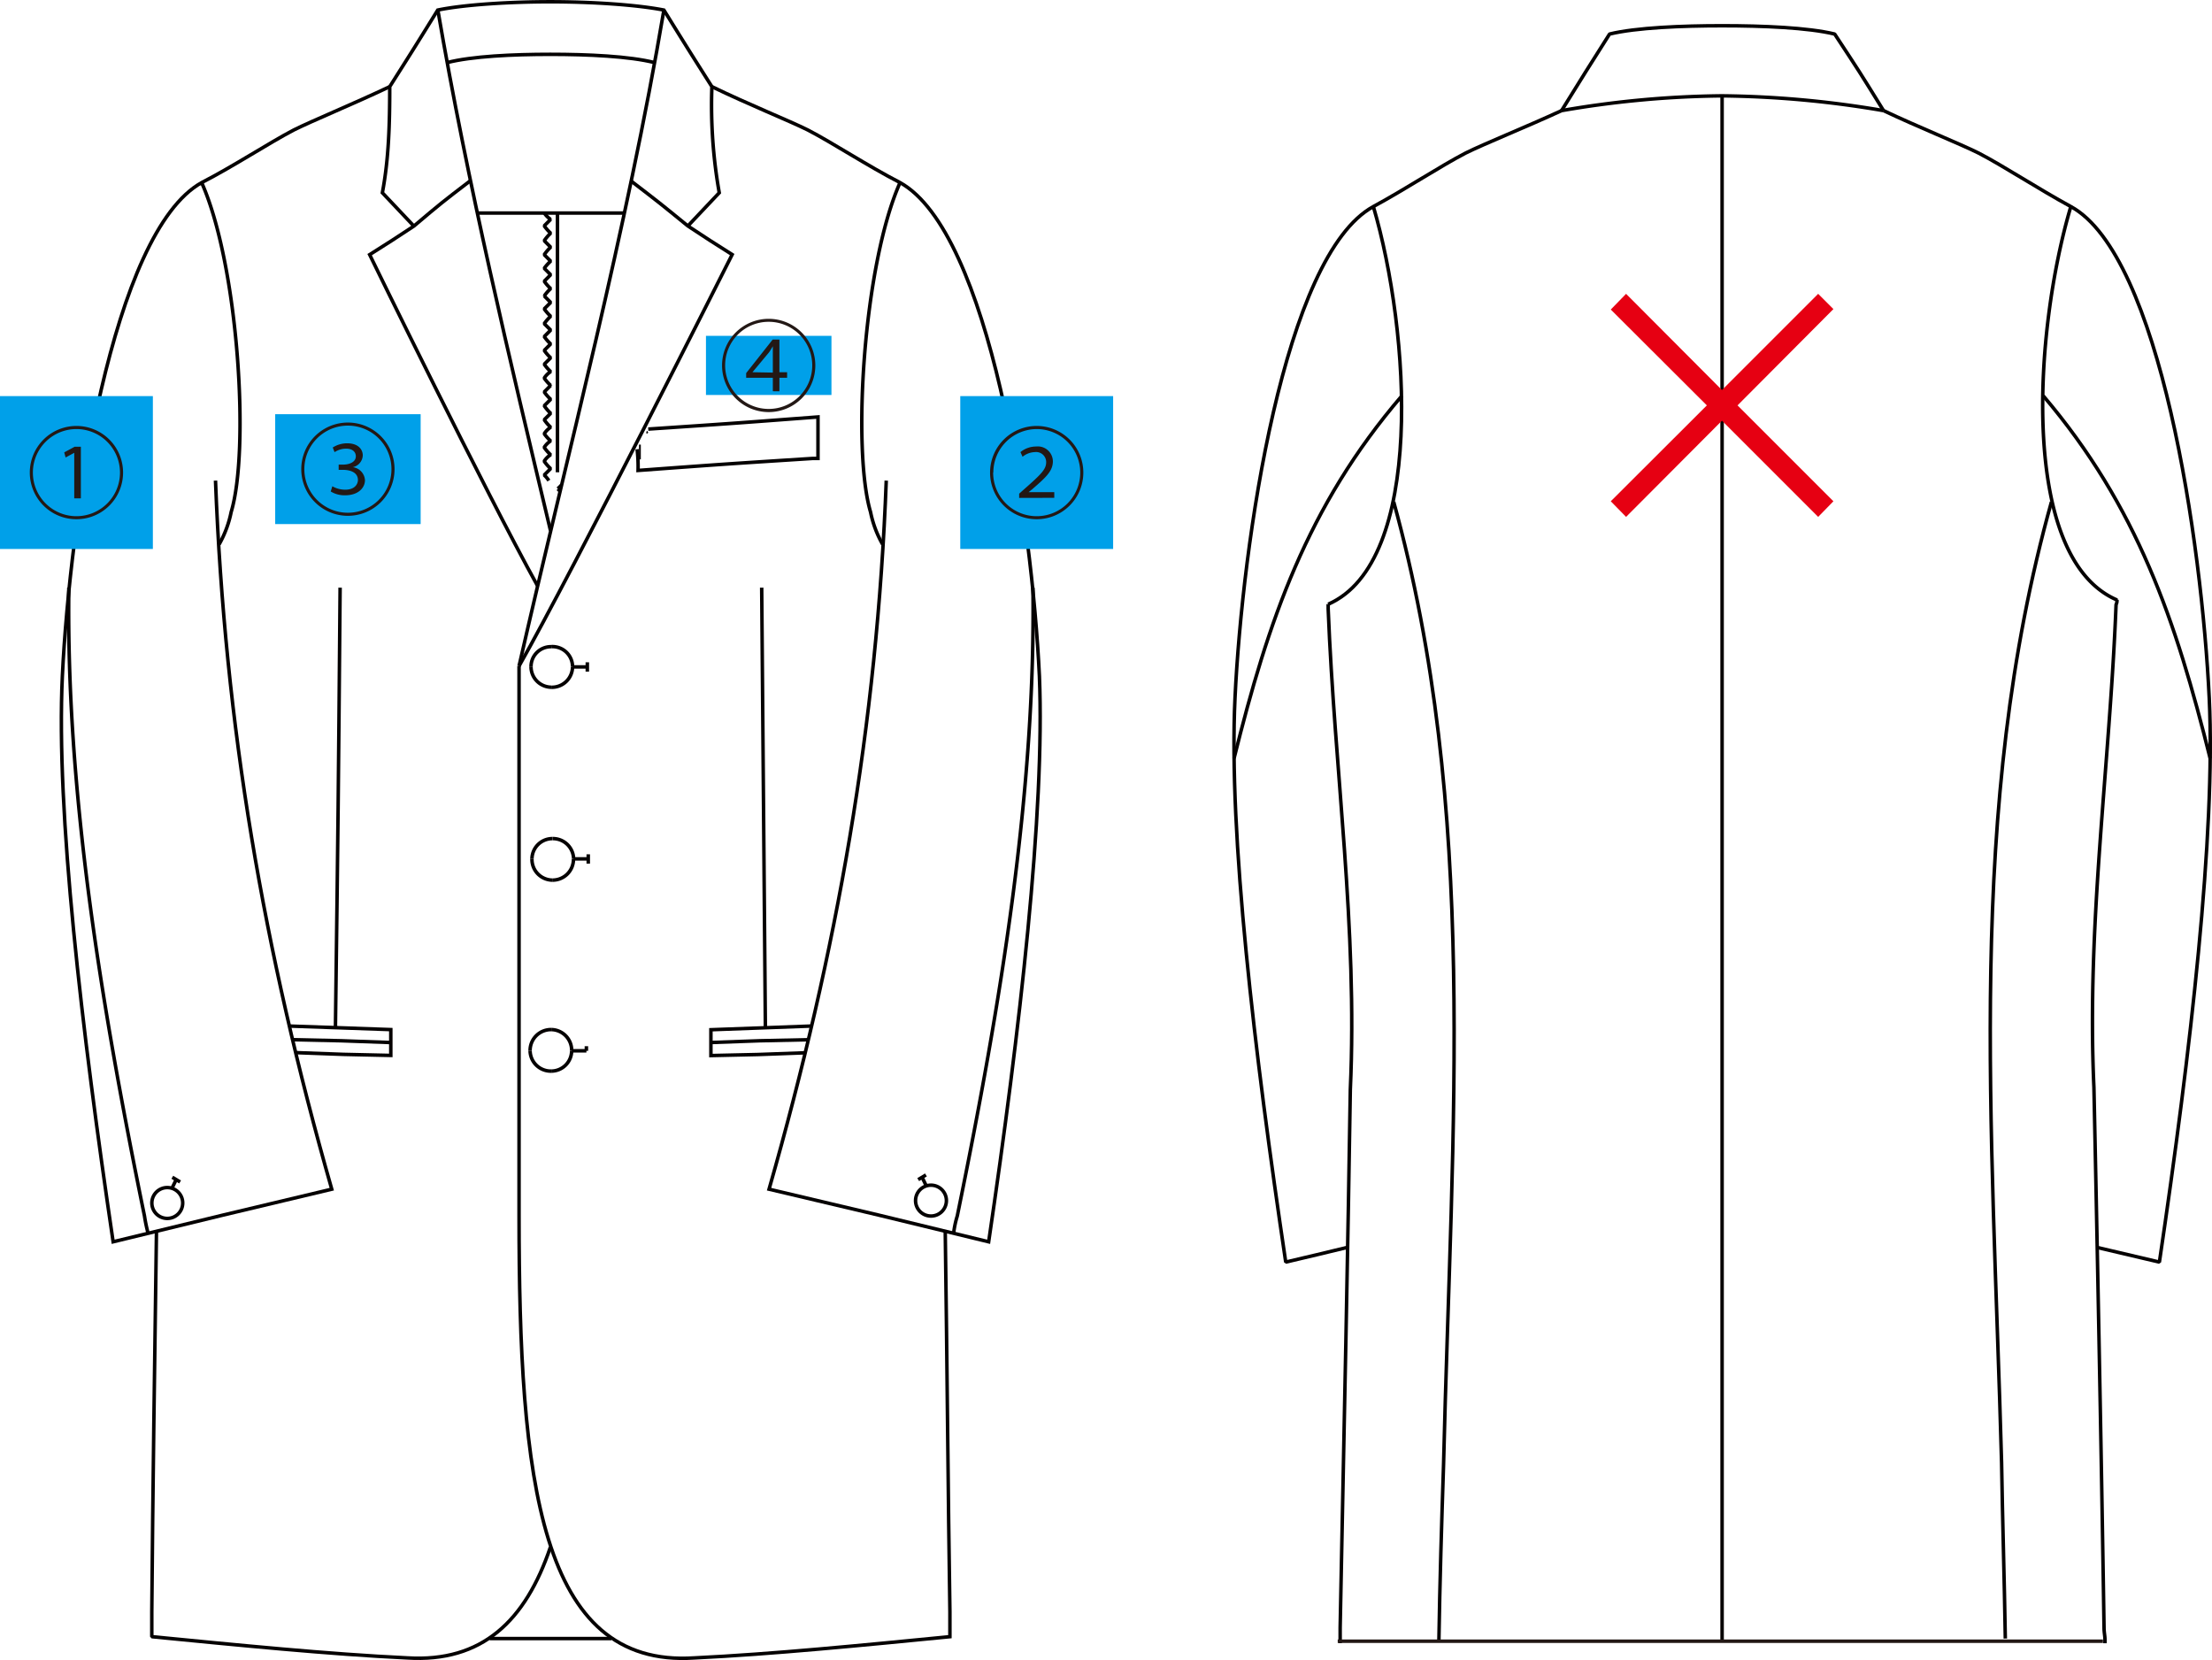 <svg xmlns="http://www.w3.org/2000/svg" viewBox="0 0 474.32 355.94"><defs><style>.cls-1{fill:#00a0e9;}.cls-2{fill:#231815;}.cls-3,.cls-5,.cls-7{fill:none;stroke-width:0.75px;}.cls-3,.cls-5{stroke:#040000;}.cls-3,.cls-7{stroke-linejoin:bevel;}.cls-4{fill:#040000;}.cls-5{stroke-miterlimit:10;}.cls-6{fill:#e60012;}.cls-7{stroke:#231815;}</style></defs><title>アセット 17</title><g id="レイヤー_2" data-name="レイヤー 2"><g id="レイヤー_1-2" data-name="レイヤー 1"><rect class="cls-1" x="151.38" y="72.01" width="26.91" height="12.68"/><path class="cls-2" d="M164.83,88.36a10,10,0,1,1,10-10A10,10,0,0,1,164.83,88.36Zm-9.34-10A9.34,9.34,0,1,0,164.83,69,9.33,9.33,0,0,0,155.49,78.35Zm10.23,5.53V81H160V80l5.68-7.19h1.45v7h1.65V81h-1.65v2.9Zm0-4V75.6c0-.39,0-1,0-1.36l0,0c-.26.45-.54.91-.8,1.29l-3.57,4.28v0Z"/><path class="cls-3" d="M119.61,104.83l.59.59"/><path class="cls-3" d="M164.12,220.16c-.39-46.88-.39-46.88-.79-94.16"/><path class="cls-3" d="M83.6,223.53c-10.48-.4-10.48-.4-20.77-.6"/><path class="cls-3" d="M122.77,143h3.17"/><path class="cls-3" d="M122.58,225.31h3.16"/><polygon class="cls-4" points="138.6 92.56 138.8 92.56 138.6 92.56 138.8 92.37 139 92.76 138.8 92.96 138.6 92.96 138.6 92.56"/><path class="cls-3" d="M119.54,101.27V45.68"/><path class="cls-3" d="M152.45,223.53c10.48-.4,10.48-.4,21-.6"/><path class="cls-3" d="M125.94,142v2"/><path class="cls-3" d="M125.74,224.32v1"/><path class="cls-3" d="M105,351.33h26.11"/><path class="cls-3" d="M71.93,220.16c.6-46.88.6-46.88,1-94.16"/><path class="cls-3" d="M133.85,45.68H102.4"/><path class="cls-3" d="M123,184.16h3.17"/><path class="cls-5" d="M63.43,225.7c10.28.4,10.28.4,20.37.6v-5.54L62,220"/><path class="cls-3" d="M120.4,104l-.79.79"/><polygon class="cls-4" points="137.41 95.33 137.41 96.32 137.41 96.92 137.41 97.51 137.41 98.1 137.41 98.5 137.02 98.5 137.02 98.1 137.02 97.51 137.02 96.92 137.02 96.32 137.02 95.33 137.41 95.33"/><path class="cls-3" d="M126.14,183.17v2"/><path class="cls-5" d="M136.62,96.32a33.23,33.23,0,0,1,.2,4.55c18.79-1.38,18.79-1.38,37.39-2.57h1.19V89.4C157.2,90.78,157.2,90.78,139,92"/><path class="cls-3" d="M117.69,103.05a5.72,5.72,0,0,0-1-1.19l1.38-1.38a9.39,9.39,0,0,1-1.38-1.59,4.54,4.54,0,0,1,1.38-1.38,9.75,9.75,0,0,1-1.38-1.58,4.69,4.69,0,0,1,1.38-1.39A9.75,9.75,0,0,1,116.7,93a4.69,4.69,0,0,1,1.38-1.39A9.75,9.75,0,0,1,116.7,90l1.38-1.38A9.39,9.39,0,0,1,116.7,87l1.38-1.38a9.75,9.75,0,0,1-1.38-1.58l1.38-1.39a9.75,9.75,0,0,1-1.38-1.58,4.54,4.54,0,0,1,1.38-1.38,10.23,10.23,0,0,1-1.38-1.59l1.38-1.38a9.39,9.39,0,0,1-1.38-1.59l1.38-1.38a9.75,9.75,0,0,1-1.38-1.58l1.38-1.39-1.38-1.38a9.75,9.75,0,0,1,1.38-1.58,10.23,10.23,0,0,1-1.38-1.59l1.38-1.38-1.38-1.39a9.75,9.75,0,0,1,1.38-1.58,9.75,9.75,0,0,1-1.38-1.58l1.38-1.39-1.38-1.38A9.75,9.75,0,0,1,118.08,56l-1.38-1.39A9.75,9.75,0,0,1,118.08,53l-1.38-1.39A9.75,9.75,0,0,1,118.08,50a9.75,9.75,0,0,1-1.38-1.58l1.38-1.39a4.54,4.54,0,0,1-1.38-1.38"/><path class="cls-5" d="M174,220l-21.56.79v5.54c10.09-.2,10.09-.2,20.38-.6"/><path class="cls-5" d="M111.3,142.81C122.58,123,156.79,55,157,54.58c-4.75-3-4.75-3-9.5-6.13-6.13-5-6.13-5-12.26-9.7"/><path class="cls-3" d="M113.67,225.31a4.44,4.44,0,0,0,4.55,4.35"/><path class="cls-3" d="M118.42,188.71a4.48,4.48,0,0,0,4.55-4.55"/><path class="cls-3" d="M14.76,126c-.59,43.32,6.73,88.43,16.22,134.72a33.93,33.93,0,0,0,.79,3.76"/><path class="cls-3" d="M118.22,138.66a4.27,4.27,0,0,0-4.35,4.35"/><path class="cls-3" d="M123,184.16a4.44,4.44,0,0,0-4.55-4.35"/><path class="cls-3" d="M93.89,2.16c6.33,37,15.43,75,24.14,111.57"/><path class="cls-5" d="M115.26,125.6c-11.08-20-35.79-70.55-36-71,4.75-3,4.75-3,9.5-6.13,5.93-5,5.93-5,12.07-9.7"/><path class="cls-5" d="M46.21,103.05c2,52.42,10.29,100.69,24.93,151.93-23.34,5.54-23.34,5.54-46.88,11.28C17.53,220.76,12,174.07,13.37,145,15,111.36,24.06,49.83,43.25,39.15,50.17,35.59,57.69,30.64,63,27.87c4-2,12.66-5.54,20.57-9.29"/><path class="cls-3" d="M142.36,2.16C134.45,49,121.59,97.71,111.3,142.81"/><path class="cls-3" d="M114.07,184.16a4.44,4.44,0,0,0,4.35,4.55"/><path class="cls-3" d="M118.42,179.81a4.39,4.39,0,0,0-4.35,4.35"/><path class="cls-3" d="M113.87,143a4.39,4.39,0,0,0,4.35,4.35"/><path class="cls-5" d="M111.3,142.81V260.72c0,56.58,4.35,96.94,37.59,94.76,16.62-.79,36.6-2.77,54.8-4.55v-5.34c-.4-25.52-.6-53.81-1-81.51"/><path class="cls-5" d="M152.65,18.58c7.71,3.75,16.62,7.32,20.57,9.29,5.34,2.77,12.86,7.72,19.78,11.28,19.19,10.68,28.29,72.21,29.88,105.84,1.18,29.08-4.16,75.77-10.88,121.27-23.55-5.74-23.55-5.74-47.09-11.28,14.64-51.24,23.15-99.51,25.13-151.93"/><path class="cls-3" d="M122.77,143a4.31,4.31,0,0,0-4.55-4.35"/><path class="cls-3" d="M221.49,126c.6,43.32-6.72,88.43-16.22,134.72a20.8,20.8,0,0,0-.79,3.76"/><path class="cls-3" d="M193,39.15c-7.91,17.8-10.28,57.37-6.33,70.63a23.3,23.3,0,0,0,2.58,6.92"/><path class="cls-3" d="M33.55,264.08c-.39,27.7-.79,56-1,81.51v5.34c18.2,1.78,38,3.76,54.8,4.55,16,1,25.33-7.91,30.67-23.74"/><path class="cls-3" d="M118.22,147.36a4.43,4.43,0,0,0,4.55-4.35"/><path class="cls-3" d="M140.38,13.43C135,12.05,125.94,11.65,118,11.65s-16.82.4-22.16,1.78"/><path class="cls-3" d="M118.22,220.76a4.48,4.48,0,0,0-4.55,4.55"/><path class="cls-3" d="M122.58,225.31a4.44,4.44,0,0,0-4.36-4.55"/><path class="cls-5" d="M147.5,48.45l6.73-7.12a107.48,107.48,0,0,1-1.58-22.75c-5.15-8.12-5.15-8.12-10.29-16.42C136.43,1,126.73.38,118,.38c-8.51,0-18.4.59-24.14,1.78-5.14,8.3-5.14,8.3-10.29,16.42,0,7.91-.19,15.43-1.58,22.75l6.73,7.12"/><path class="cls-3" d="M47,116.7a23.59,23.59,0,0,0,2.57-6.92c4-13.26,1.58-52.83-6.33-70.63"/><path class="cls-3" d="M118.22,229.66a4.39,4.39,0,0,0,4.36-4.35"/><path class="cls-3" d="M369.27,351.9V20.55"/><path class="cls-3" d="M438.12,84.85c20.18,23.74,28.48,48.27,35.8,77.75"/><path class="cls-3" d="M300.62,84.85c-20.37,23.74-28.68,48.27-36,77.75"/><path class="cls-3" d="M403.89,23.72c7.52,3.56,16.42,7.12,20.38,9.1,5.34,2.77,12.86,7.71,19.78,11.47,19.19,10.49,28.09,72,29.68,105.45,1.38,29.08-4,75.77-10.69,120.87l-13.45-3.16"/><path class="cls-3" d="M308.54,351.9c.2-12.66.59-25.32,1-37.79,1.78-73.64,7.51-140.47-10.69-206.51"/><path class="cls-3" d="M284.8,129.56c20.77-9.1,17.61-58.36,9.69-85.27"/><path class="cls-3" d="M334.85,23.72c-7.72,3.56-16.62,7.12-20.58,9.1-5.34,2.77-12.85,7.71-19.78,11.47-19.19,10.49-28.09,72-29.67,105.45-1.39,29.08,4.15,75.77,10.88,120.87,6.72-1.58,6.72-1.58,13.25-3.16"/><path class="cls-3" d="M444.05,44.29c-7.91,26.62-11.08,75.35,9.89,84.35a1.83,1.83,0,0,1-.19,1c-1.39,35-6.34,68.68-4.75,103.52.59,27.59,1.58,77.1,2.17,115.85,0,1,.2,1.76.2,2.54v.79"/><path class="cls-3" d="M287.37,352.32V349c.79-38.59,1.78-87.89,2.18-115.37,1.58-34.69-3.37-68.21-4.75-103.1v-1"/><path class="cls-3" d="M334.85,23.72C340,15.41,340,15.41,345.14,7.3c5.73-1.39,15.63-1.78,24.13-1.78,8.71,0,18.4.39,24.14,1.78,5.34,8.11,5.34,8.11,10.48,16.42"/><path class="cls-3" d="M334.85,23.72a211,211,0,0,1,34.42-3.17,215.74,215.74,0,0,1,34.62,3.17"/><path class="cls-3" d="M430,351.33c-.2-12.64-.6-25.27-.8-37.71-2-73.47-7.71-140.13,10.69-206"/><line class="cls-3" x1="198.55" y1="251.92" x2="196.89" y2="252.93"/><circle class="cls-3" cx="199.63" cy="257.43" r="3.31"/><line class="cls-3" x1="197.72" y1="252.42" x2="198.55" y2="254.12"/><line class="cls-3" x1="36.95" y1="252.42" x2="38.62" y2="253.43"/><circle class="cls-3" cx="35.87" cy="257.94" r="3.31"/><line class="cls-3" x1="37.78" y1="252.93" x2="36.95" y2="254.63"/><rect class="cls-1" y="84.93" width="32.78" height="32.78"/><path class="cls-2" d="M16.39,111.33a10,10,0,1,1,10-10A10,10,0,0,1,16.39,111.33Zm-9.34-10A9.34,9.34,0,1,0,16.39,92,9.33,9.33,0,0,0,7.05,101.32Zm8.87-4.24h0l-1.85,1L13.77,97,16,95.79h1.34v11.06H15.92Z"/><rect class="cls-1" x="59.01" y="88.81" width="31.19" height="23.56"/><path class="cls-2" d="M74.6,110.6a10,10,0,1,1,10-10A10,10,0,0,1,74.6,110.6Zm-9.34-10a9.34,9.34,0,1,0,9.34-9.34A9.33,9.33,0,0,0,65.26,100.59Zm6,3.66A5.58,5.58,0,0,0,74,105c2.3,0,2.75-1.44,2.75-2.06,0-1.77-1.85-2.2-3.23-2.2h-.9V99.62h.95c1.29,0,2.73-.51,2.73-1.78,0-.76-.49-1.64-2.13-1.64a4.52,4.52,0,0,0-2.43.75l-.39-1a5.74,5.74,0,0,1,3.08-.9c2.45,0,3.36,1.37,3.36,2.6a2.7,2.7,0,0,1-2.14,2.52v0a3,3,0,0,1,2.61,2.78c0,1.57-1.34,3.25-4.28,3.25a5.65,5.65,0,0,1-3.06-.82Z"/><rect class="cls-1" x="205.91" y="84.93" width="32.78" height="32.78"/><path class="cls-2" d="M222.3,111.33a10,10,0,1,1,10-10A10,10,0,0,1,222.3,111.33Zm-9.34-10A9.34,9.34,0,1,0,222.3,92,9.33,9.33,0,0,0,213,101.32Zm5.58,5.43v-.91l1.2-1.07c3.55-3.12,4.57-4.18,4.59-5.62a2.16,2.16,0,0,0-2.46-2.22,4.33,4.33,0,0,0-2.6,1l-.45-1a5.23,5.23,0,0,1,3.36-1.2,3.23,3.23,0,0,1,3.59,3.16c0,2.11-1.49,3.45-4.43,6l-.78.63v0h5.51v1.21Z"/><path class="cls-6" d="M393.14,107.48l-3.27,3.35L369.24,90.2l-20.56,20.63-3.28-3.35L366,86.92,345.4,66.37,348.68,63l20.56,20.63L389.87,63l3.27,3.27L372.58,86.92Z"/><line class="cls-7" x1="286.85" y1="351.9" x2="450.94" y2="351.9"/></g></g></svg>